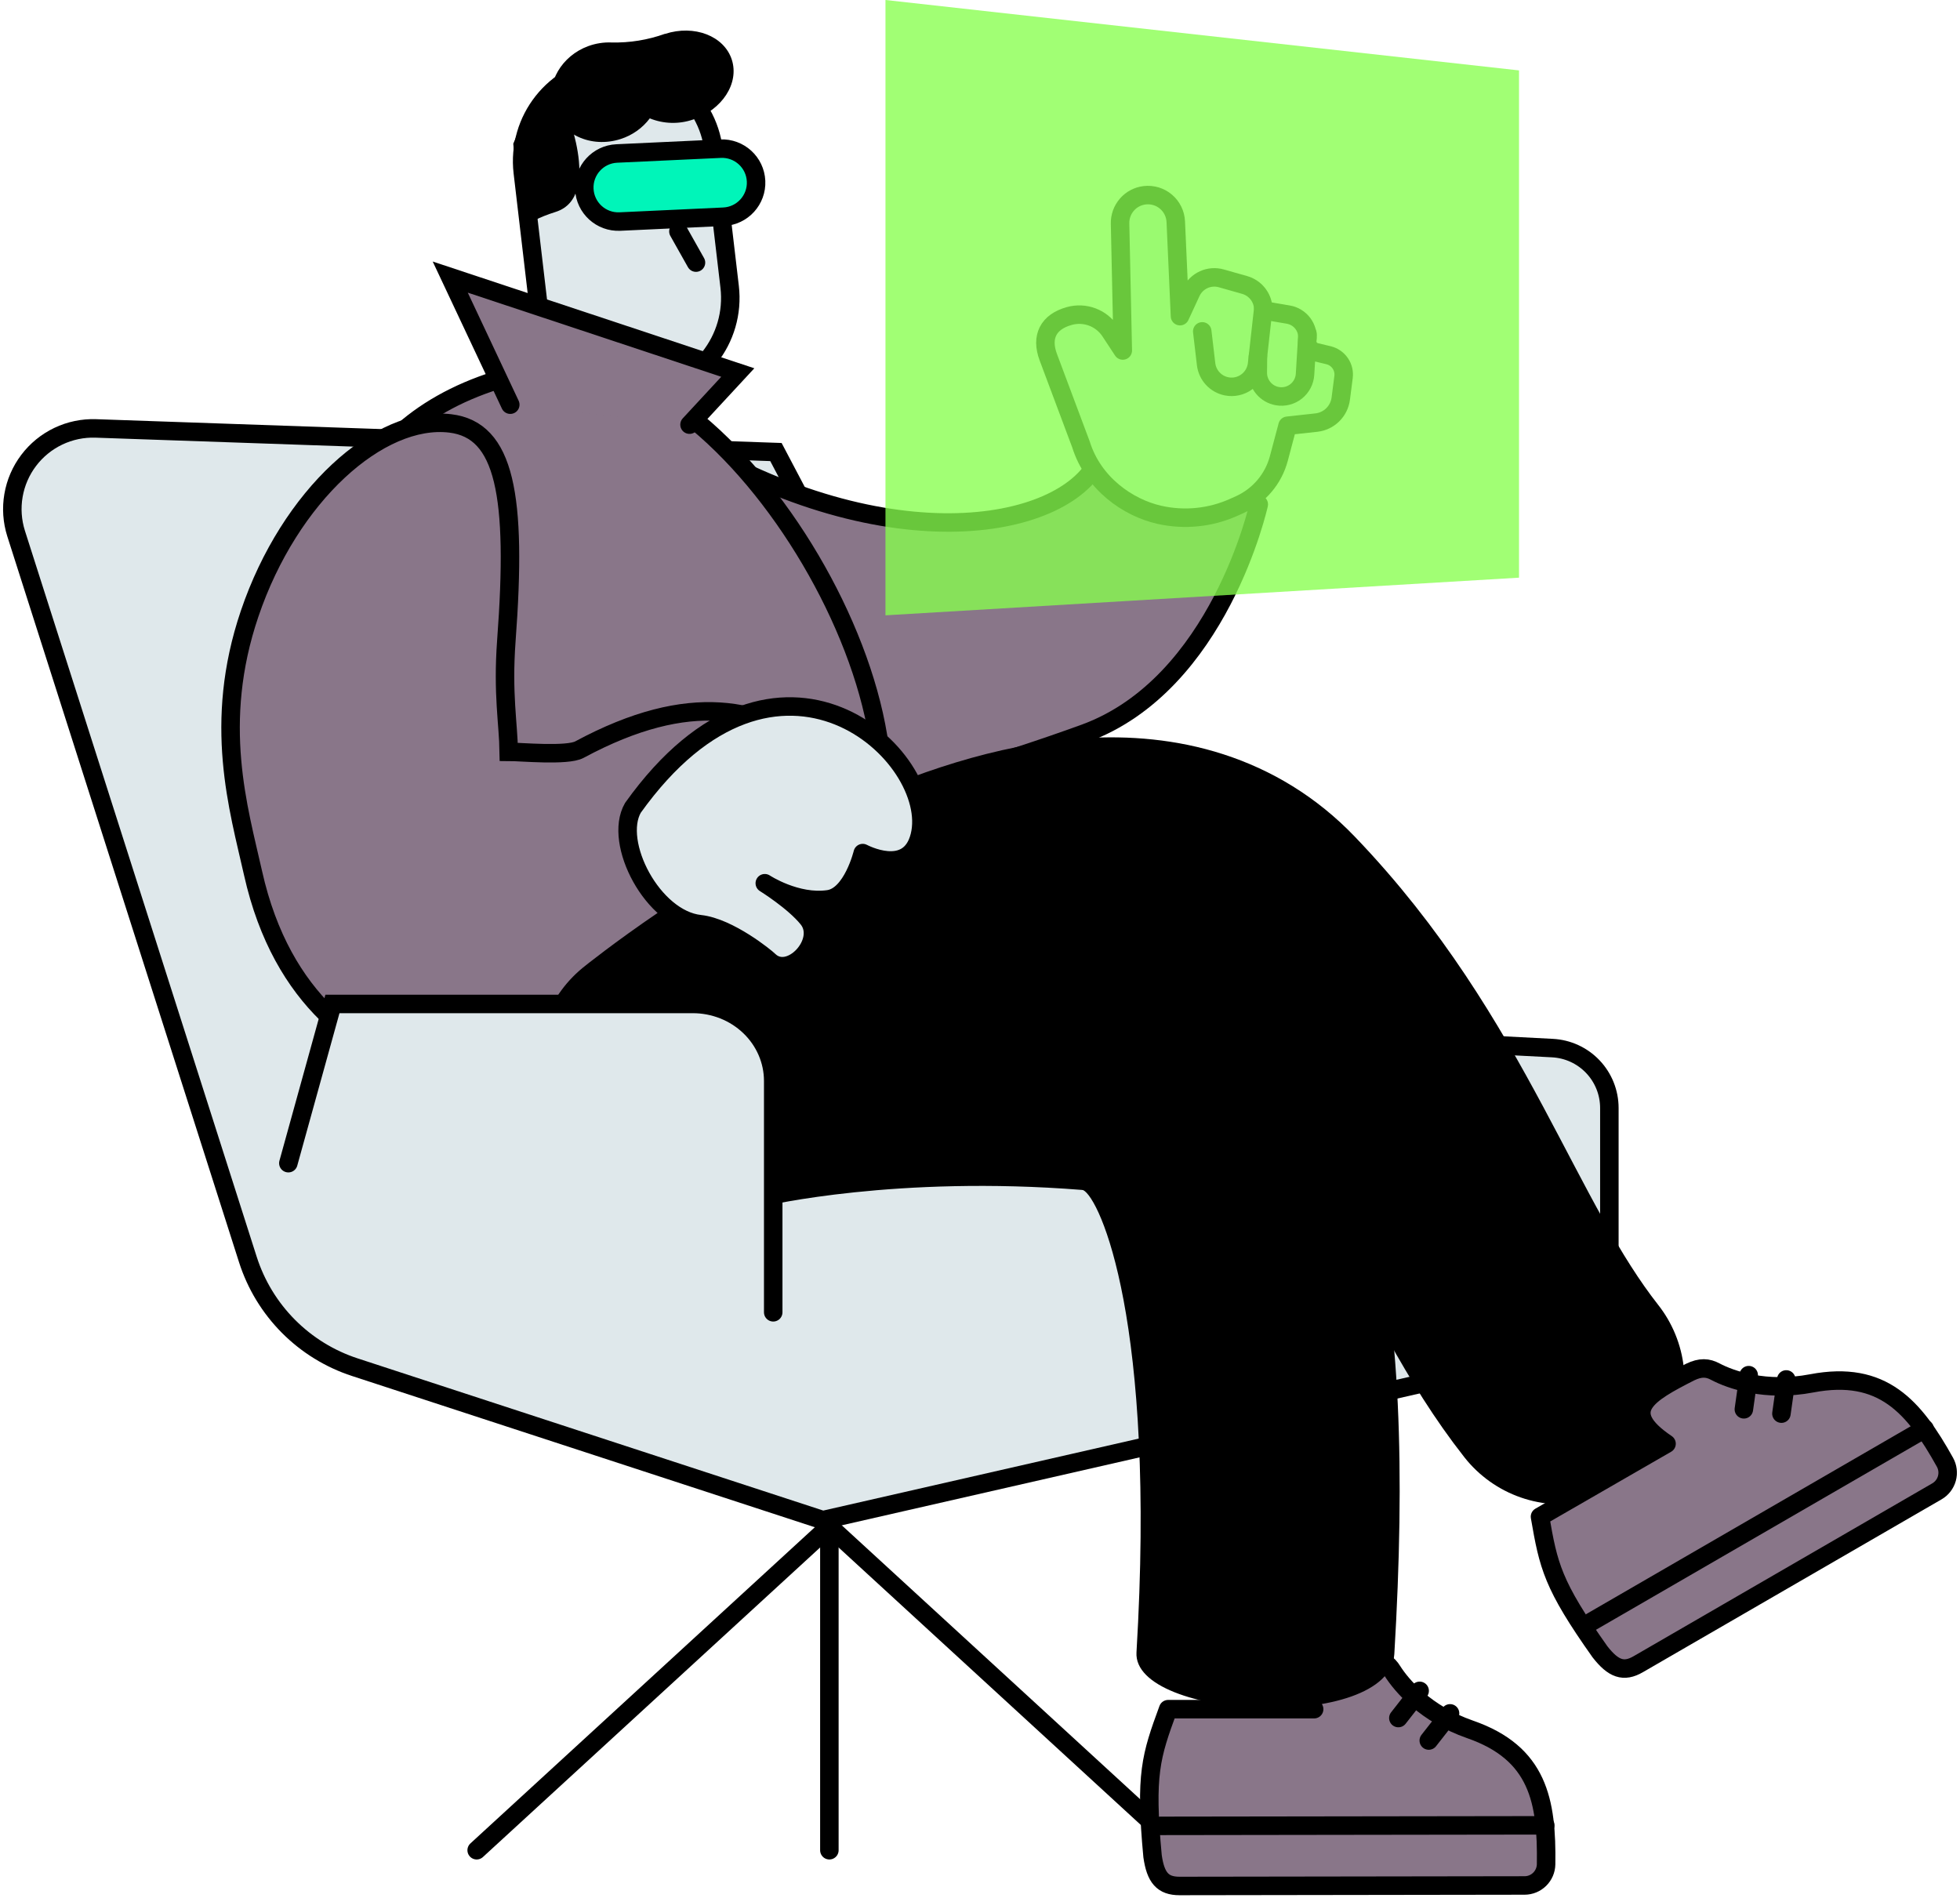 <svg xmlns="http://www.w3.org/2000/svg" width="318" height="308" viewBox="0 0 318 308" fill="none"><path d="M2.613 86.564L40.216 204.359C41.52 208.439 43.774 212.151 46.793 215.189C49.813 218.227 53.51 220.503 57.582 221.831L133.502 246.645L261.111 217.525V179.76C261.107 177.267 260.147 174.871 258.429 173.065C256.711 171.259 254.366 170.181 251.877 170.053L174.695 166.053L125.891 73.343L15.525 69.511C13.431 69.442 11.351 69.877 9.46 70.779C7.568 71.681 5.921 73.024 4.656 74.695C3.391 76.365 2.545 78.315 2.19 80.381C1.834 82.446 1.98 84.567 2.613 86.564Z" fill="#DFE8EB" stroke="black" stroke-width="3" stroke-miterlimit="10" stroke-linecap="round"></path><path d="M119.915 76.209C152.808 92.047 178.915 83.376 179.165 70.742C179.416 58.108 204.229 81.834 204.229 81.834C204.229 81.834 197.834 111.01 175.993 118.99C162.533 123.879 148.77 127.89 134.79 130.996L125.663 94.754L119.915 76.209Z" fill="#897689" stroke="black" stroke-width="3" stroke-linecap="round" stroke-linejoin="round"></path><path d="M175.385 72.117L170.078 57.945C168.848 54.655 170.078 52.218 173.485 51.273C174.713 50.928 176.018 50.984 177.212 51.431C178.406 51.878 179.426 52.694 180.125 53.761L182.168 56.867L181.724 36.278C181.697 35.152 182.092 34.056 182.831 33.205C183.57 32.355 184.599 31.811 185.718 31.68C186.335 31.607 186.961 31.662 187.556 31.842C188.151 32.022 188.703 32.323 189.176 32.726C189.65 33.128 190.036 33.624 190.309 34.183C190.582 34.742 190.737 35.35 190.764 35.972L191.449 51.298L193.262 47.38C193.683 46.491 194.405 45.781 195.3 45.375C196.195 44.969 197.205 44.894 198.15 45.162L201.95 46.24C202.766 46.474 203.492 46.951 204.028 47.609C204.565 48.266 204.888 49.072 204.953 49.919C204.961 50.043 205.011 50.162 205.094 50.255C205.178 50.347 205.29 50.409 205.413 50.43L209.04 51.048C209.983 51.212 210.827 51.733 211.397 52.502C211.967 53.271 212.221 54.23 212.104 55.181C212.053 55.614 212.16 56.051 212.408 56.41C212.655 56.769 213.025 57.026 213.448 57.133L215.577 57.643C216.341 57.835 217.008 58.3 217.452 58.951C217.895 59.602 218.084 60.392 217.983 61.174L217.534 64.668C217.407 65.668 216.947 66.596 216.229 67.303C215.511 68.01 214.577 68.455 213.575 68.566L208.897 69.077L207.487 74.385C207.051 76.03 206.253 77.557 205.152 78.854C204.051 80.152 202.675 81.187 201.123 81.885L200.214 82.294C196.413 84.013 192.156 84.445 188.088 83.525C183.001 82.375 177.367 78.457 175.385 72.117Z" fill="#DFE8EB" stroke="black" stroke-width="3" stroke-linecap="round" stroke-linejoin="round"></path><path d="M204.977 49.919L203.955 59.064C203.891 59.638 203.708 60.193 203.417 60.692C203.127 61.192 202.736 61.626 202.269 61.966C201.802 62.306 201.269 62.545 200.705 62.669C200.14 62.792 199.557 62.796 198.99 62.681C198.134 62.507 197.354 62.068 196.761 61.426C196.168 60.785 195.792 59.972 195.686 59.105L195.058 53.766" stroke="black" stroke-width="3" stroke-linecap="round" stroke-linejoin="round"></path><path d="M212.135 54.19L211.736 60.729C211.704 61.268 211.557 61.795 211.307 62.274C211.056 62.753 210.707 63.174 210.283 63.508C209.859 63.843 209.368 64.085 208.844 64.216C208.32 64.349 207.774 64.368 207.242 64.274C206.348 64.116 205.539 63.647 204.959 62.949C204.378 62.252 204.063 61.371 204.07 60.463L204.095 57.812" stroke="black" stroke-width="3" stroke-linecap="round" stroke-linejoin="round"></path><path d="M191.779 300.201L134.558 247.667L77.337 300.201" stroke="black" stroke-width="3" stroke-miterlimit="10" stroke-linecap="round"></path><path d="M134.561 247.667V300.201" stroke="black" stroke-width="3" stroke-miterlimit="10" stroke-linecap="round"></path><path d="M189.525 277.314H213.214C209 268.706 214.685 268.757 222.331 269.14C224.216 269.267 225.191 269.947 225.906 271.117C227.439 273.523 231.3 278.08 238.527 280.599C249.56 284.436 251 292.191 250.847 302.485C250.83 303.4 250.455 304.272 249.803 304.913C249.151 305.555 248.273 305.916 247.359 305.918L191.369 306C188.631 306 187.492 304.641 186.996 301.157C185.755 287.869 186.736 284.921 189.525 277.314Z" fill="#897689" stroke="black" stroke-width="3" stroke-linecap="round" stroke-linejoin="round"></path><path d="M231.81 282.402L235.264 277.993" stroke="black" stroke-width="3" stroke-linecap="round" stroke-linejoin="round"></path><path d="M226.876 278.754L230.33 274.34" stroke="black" stroke-width="3" stroke-linecap="round" stroke-linejoin="round"></path><path d="M250.713 296.16L188.272 296.247" stroke="black" stroke-width="3" stroke-linecap="round" stroke-linejoin="round"></path><path d="M226.221 268.383C228.004 238.543 227.186 214.122 222.431 195.7C219.367 183.949 214.81 174.345 208.804 167.162C200.928 157.746 190.559 152.274 178.812 151.324C141.592 148.371 115.334 154.716 114.236 154.992L124.277 195.659H124.201C124.41 195.608 145.469 190.683 175.502 193.063C175.585 193.069 175.667 193.081 175.747 193.099C178.439 194.422 187.612 214.265 184.389 268.097C183.736 279.066 225.44 281.109 226.221 268.383Z" fill="black"></path><path d="M136.902 145.214L62.841 147.094C62.841 147.094 25.974 67.907 91.806 59.263C121.839 59.099 157.848 124.268 136.902 145.214Z" fill="#897689" stroke="black" stroke-width="3" stroke-miterlimit="10" stroke-linecap="round"></path><path d="M84.823 27.995C83.819 19.445 89.934 11.7 98.482 10.695C107.03 9.691 114.773 15.808 115.777 24.358L118.38 46.521C119.384 55.07 113.269 62.816 104.721 63.82C96.174 64.824 88.43 58.708 87.426 50.158L84.823 27.995Z" fill="#DFE8EB" stroke="black" stroke-width="3" stroke-miterlimit="10" stroke-linecap="round"></path><path d="M110.345 33.248C109.467 33.248 108.756 32.537 108.756 31.66C108.756 30.782 109.467 30.071 110.345 30.071C111.222 30.071 111.934 30.782 111.934 31.66C111.934 32.537 111.222 33.248 110.345 33.248Z" fill="black"></path><path d="M100.239 33.923C99.362 33.923 98.65 33.212 98.65 32.334C98.65 31.456 99.362 30.745 100.239 30.745C101.117 30.745 101.828 31.456 101.828 32.334C101.828 33.212 101.117 33.923 100.239 33.923Z" fill="black"></path><path d="M91.433 16.777C91.433 16.777 97.991 31.889 90.151 34.383C84.461 36.191 84.532 37.775 84.532 37.775L83.276 23.317C85.299 18.351 86.07 16.982 91.433 16.777Z" fill="black"></path><path d="M95.436 7.485C96.653 7.039 97.946 6.838 99.241 6.892C102.174 6.957 105.094 6.484 107.857 5.497H107.909C112.633 3.965 117.475 5.824 118.727 9.666C119.978 13.508 117.158 17.84 112.434 19.398C110.151 20.181 107.662 20.112 105.426 19.204C104.237 20.781 102.588 21.95 100.707 22.551C95.885 24.119 90.829 21.784 89.649 17.35C88.591 13.406 91.145 9.053 95.436 7.485Z" fill="black"></path><path d="M75.53 175.172C84.31 176.092 92.574 173.338 99.725 167.039C104.986 162.405 104.771 159.564 110.67 151.114C111.83 149.449 142.43 128.303 132.981 121.631C123.531 114.959 112.121 111.873 93.999 121.631C92.028 122.694 84.407 121.979 82.543 121.979C82.476 117.381 81.521 112.645 82.154 103.949C83.922 80.341 81.935 69.766 73.047 68.698C61.566 67.334 46.998 80.372 40.496 99.587C34.469 117.365 38.719 131.236 41.058 141.668C45.762 162.691 58.848 170.758 68.992 173.823C71.124 174.48 73.313 174.931 75.53 175.172Z" fill="#897689" stroke="black" stroke-width="3" stroke-miterlimit="10" stroke-linecap="round"></path><path d="M107.207 172.505C107.207 172.505 174.797 117.779 205.341 149.556C230.2 175.417 237.57 204.078 253.307 224.074" stroke="black" stroke-width="40" stroke-miterlimit="10" stroke-linecap="round"></path><path d="M46.784 188.726L53.936 162.89H112.405C115.865 162.89 119.184 164.206 121.63 166.55C124.077 168.893 125.451 172.072 125.451 175.386V212.92" fill="#DFE8EB"></path><path d="M46.784 188.726L53.936 162.89H112.405C115.865 162.89 119.184 164.206 121.63 166.55C124.077 168.893 125.451 172.072 125.451 175.386V212.92" stroke="black" stroke-width="3" stroke-miterlimit="10" stroke-linecap="round"></path><path d="M113.582 149.95C118.286 150.461 124.308 155.401 124.752 155.856C128.129 159.136 134.079 152.791 131.081 149.061C128.813 146.236 124.083 143.304 124.083 143.304C124.083 143.304 129.191 146.675 134.431 145.909C138.298 145.342 139.973 138.414 139.973 138.414C139.973 138.414 147.512 142.476 149.223 135.63C152.451 122.725 126.239 98.121 102.687 131.073C99.429 136.739 105.92 149.133 113.582 149.95Z" fill="#DFE8EB" stroke="black" stroke-width="3" stroke-linecap="round" stroke-linejoin="round"></path><path d="M249.856 246.083L270.388 234.246C262.431 228.892 267.385 226.097 274.209 222.623C275.91 221.796 277.09 221.898 278.295 222.547C280.803 223.87 286.442 225.878 293.96 224.447C305.437 222.261 310.555 228.258 315.56 237.25C316.005 238.051 316.118 238.994 315.874 239.877C315.631 240.76 315.05 241.511 314.258 241.971L265.797 270.018C263.427 271.393 261.756 270.779 259.591 268.01C251.863 257.098 251.24 254.063 249.856 246.083Z" fill="#897689" stroke="black" stroke-width="3" stroke-linecap="round" stroke-linejoin="round"></path><path d="M289.027 229.362L289.812 223.814" stroke="black" stroke-width="3" stroke-linecap="round" stroke-linejoin="round"></path><path d="M282.933 228.662L283.719 223.119" stroke="black" stroke-width="3" stroke-linecap="round" stroke-linejoin="round"></path><path d="M312.27 231.835L258.225 263.116" stroke="black" stroke-width="3" stroke-linecap="round" stroke-linejoin="round"></path><path d="M100.065 24.903L116.892 24.121C119.94 23.98 122.527 26.337 122.669 29.387C122.81 32.436 120.453 35.023 117.405 35.165L100.578 35.947C97.529 36.089 94.942 33.731 94.801 30.682C94.659 27.632 97.016 25.045 100.065 24.903Z" fill="#00F5B9" stroke="black" stroke-width="3" stroke-miterlimit="10" stroke-linecap="round"></path><path d="M110.069 37.545L112.92 42.608" stroke="black" stroke-width="3" stroke-miterlimit="10" stroke-linecap="round"></path><path d="M82.79 65.659L73.05 44.958L119.703 60.443L111.872 68.899" fill="#897689"></path><path d="M82.79 65.659L73.05 44.958L119.703 60.443L111.872 68.899" stroke="black" stroke-width="3" stroke-miterlimit="10" stroke-linecap="round"></path><path opacity="0.78" d="M143.662 99.837L246.453 93.727V11.423L143.662 0V99.837Z" fill="#87FF4D"></path></svg>